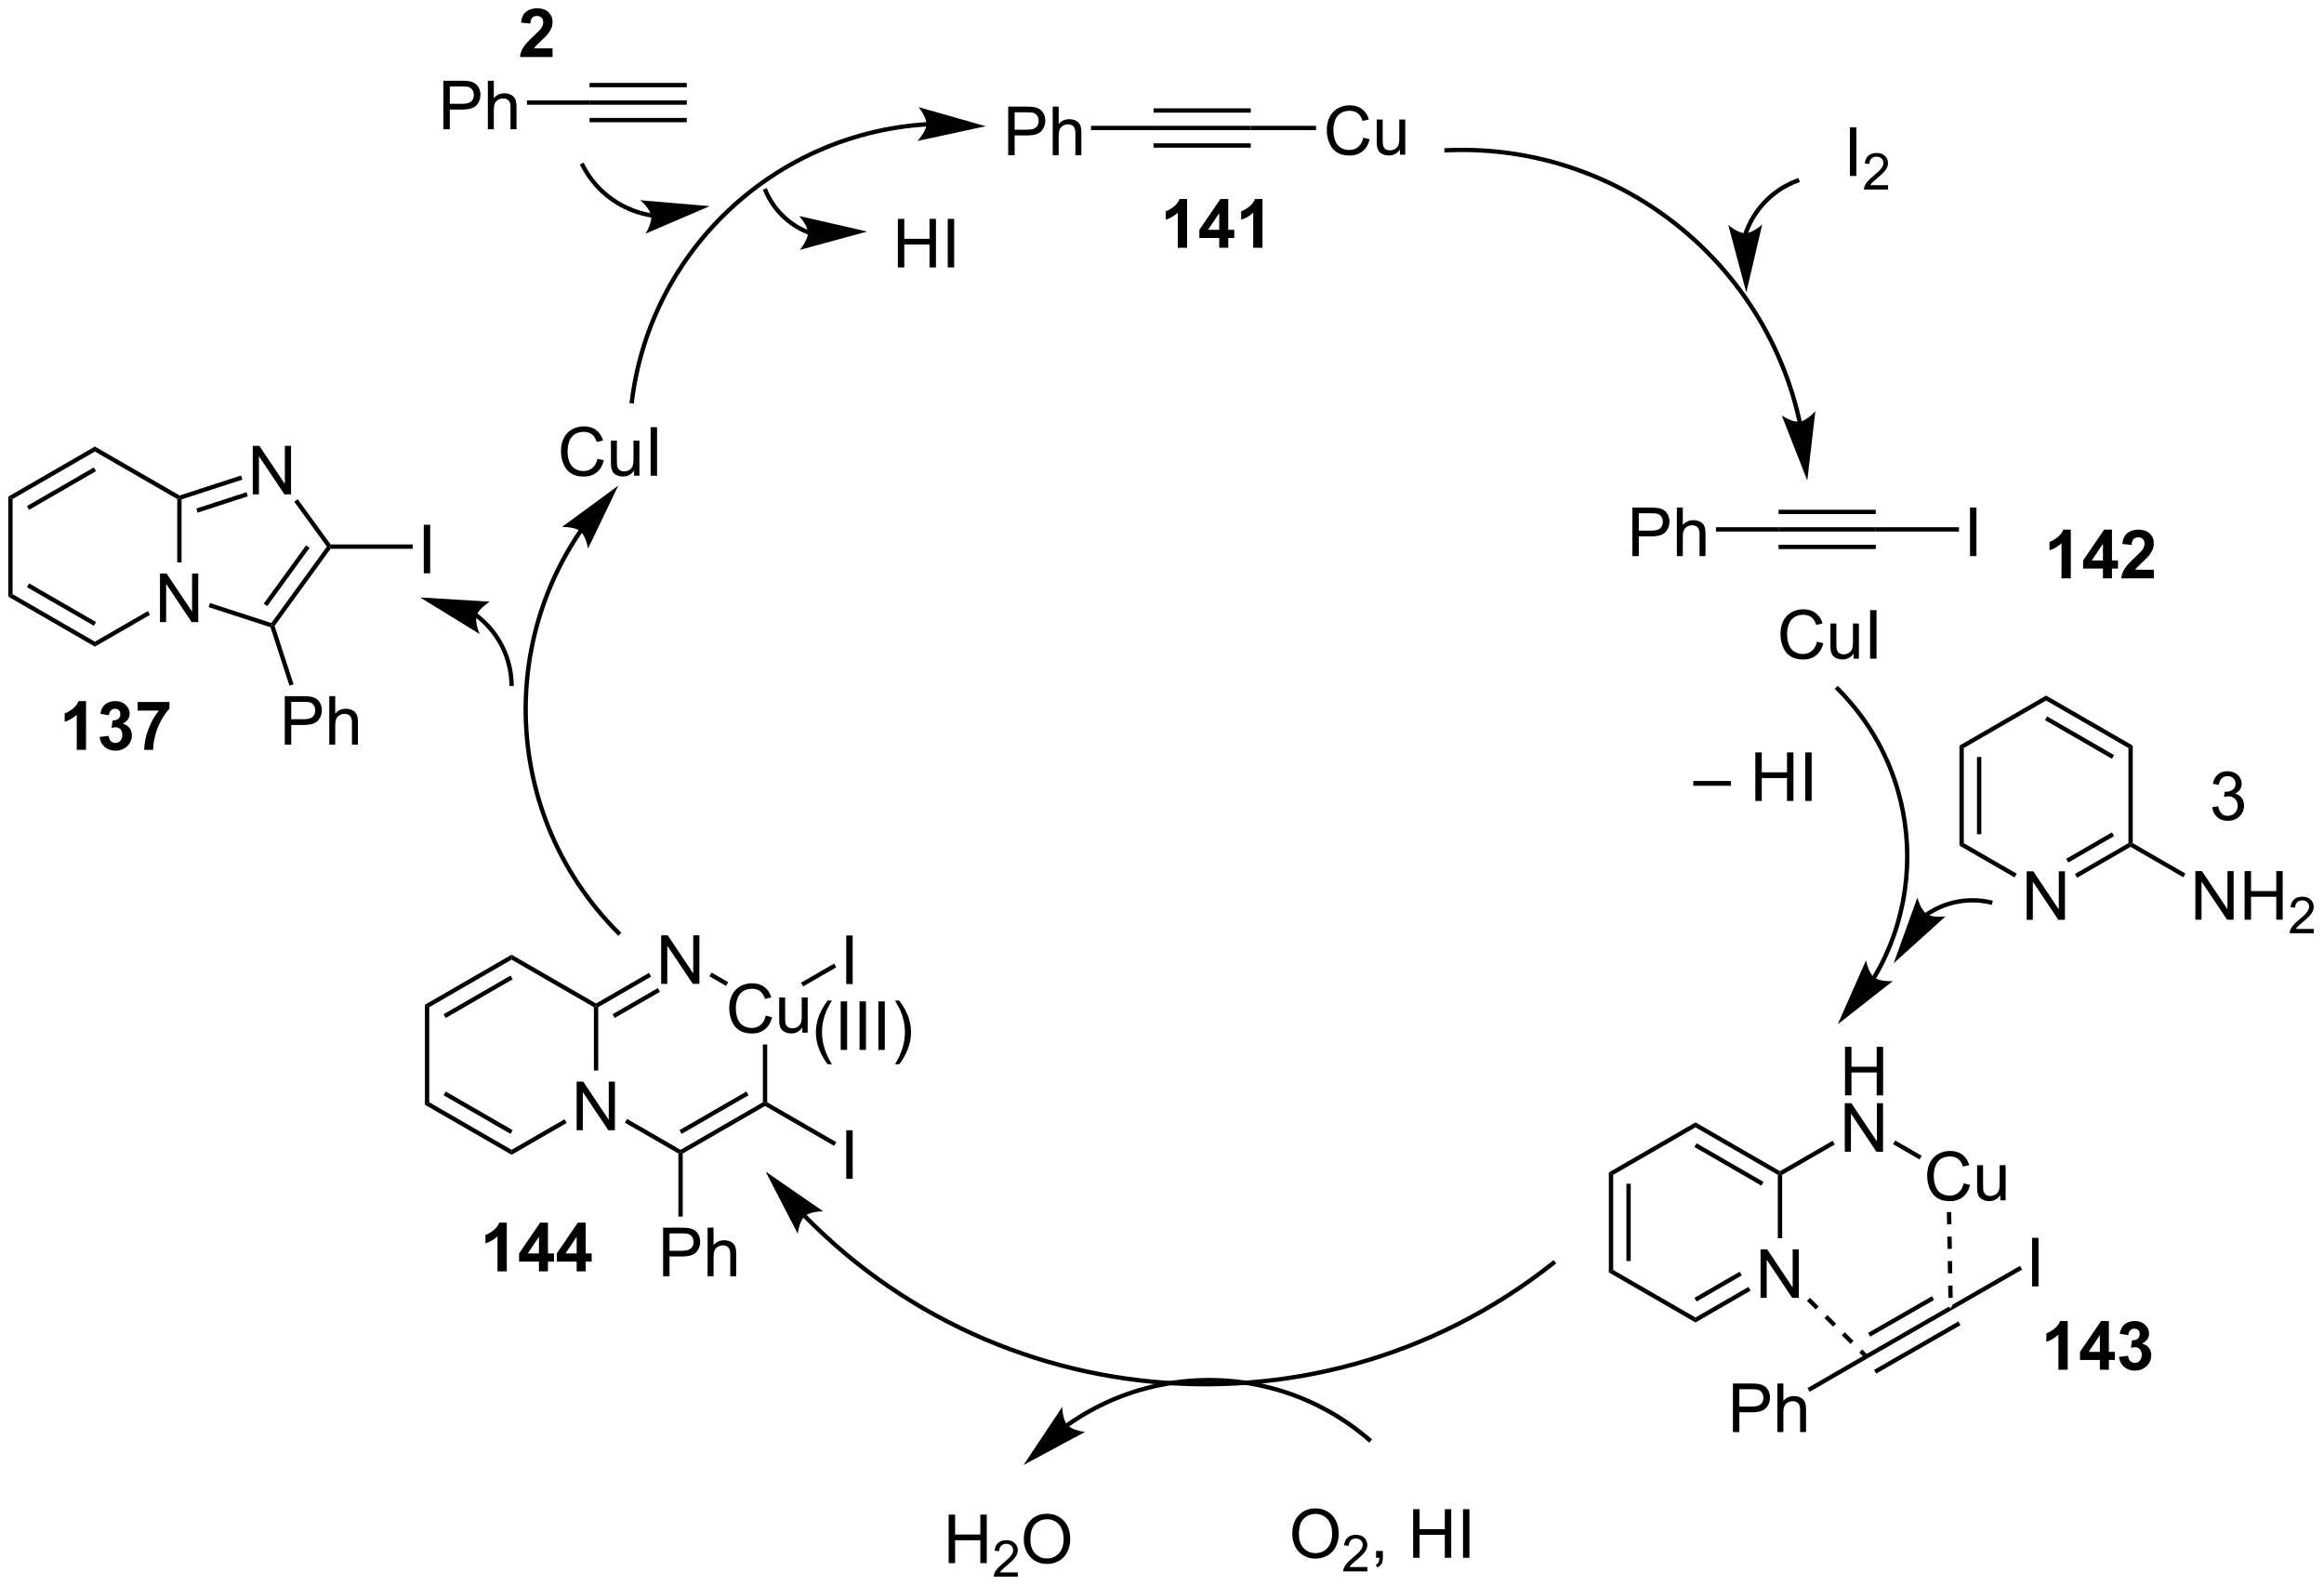 <?xml version="1.0" encoding="UTF-8"?>
<!DOCTYPE svg PUBLIC '-//W3C//DTD SVG 1.0//EN'
          'http://www.w3.org/TR/2001/REC-SVG-20010904/DTD/svg10.dtd'>
<svg stroke-dasharray="none" shape-rendering="auto" xmlns="http://www.w3.org/2000/svg" font-family="'Dialog'" text-rendering="auto" width="752" fill-opacity="1" color-interpolation="auto" color-rendering="auto" preserveAspectRatio="xMidYMid meet" font-size="12px" viewBox="0 0 752 513" fill="black" xmlns:xlink="http://www.w3.org/1999/xlink" stroke="black" image-rendering="auto" stroke-miterlimit="10" stroke-linecap="square" stroke-linejoin="miter" font-style="normal" stroke-width="1" height="513" stroke-dashoffset="0" font-weight="normal" stroke-opacity="1"
><!--Generated by the Batik Graphics2D SVG Generator--><defs id="genericDefs"
  /><g
  ><defs id="defs1"
    ><clipPath clipPathUnits="userSpaceOnUse" id="clipPath1"
      ><path d="M0.633 2.33 L282.381 2.33 L282.381 194.64 L0.633 194.64 L0.633 2.33 Z"
      /></clipPath
      ><clipPath clipPathUnits="userSpaceOnUse" id="clipPath2"
      ><path d="M107.242 132.778 L107.242 319.74 L381.157 319.74 L381.157 132.778 Z"
      /></clipPath
    ></defs
    ><g transform="scale(2.667,2.667) translate(-0.633,-2.33) matrix(1.029,0,0,1.029,-109.677,-134.245)"
    ><path d="M226.077 151.022 L226.077 145.296 L228.238 145.296 Q228.809 145.296 229.108 145.35 Q229.53 145.421 229.814 145.619 Q230.101 145.814 230.275 146.171 Q230.45 146.525 230.45 146.952 Q230.45 147.681 229.983 148.189 Q229.52 148.694 228.304 148.694 L226.835 148.694 L226.835 151.022 L226.077 151.022 ZM226.835 148.017 L228.317 148.017 Q229.051 148.017 229.358 147.744 Q229.668 147.47 229.668 146.975 Q229.668 146.616 229.486 146.361 Q229.304 146.103 229.007 146.022 Q228.817 145.97 228.301 145.97 L226.835 145.97 L226.835 148.017 ZM231.325 151.022 L231.325 145.296 L232.028 145.296 L232.028 147.35 Q232.52 146.78 233.27 146.78 Q233.731 146.78 234.069 146.962 Q234.41 147.142 234.556 147.462 Q234.702 147.782 234.702 148.392 L234.702 151.022 L233.999 151.022 L233.999 148.392 Q233.999 147.866 233.77 147.626 Q233.543 147.384 233.124 147.384 Q232.811 147.384 232.535 147.548 Q232.262 147.71 232.145 147.988 Q232.028 148.264 232.028 148.751 L232.028 151.022 L231.325 151.022 Z" stroke="none" clip-path="url(#clipPath2)"
    /></g
    ><g transform="matrix(2.743,0,0,2.743,-294.158,-364.201)"
    ><path d="M235.939 148.127 L235.939 147.617 L243.321 147.617 L243.321 148.127 Z" stroke="none" clip-path="url(#clipPath2)"
    /></g
    ><g transform="matrix(2.743,0,0,2.743,-294.158,-364.201)"
    ><path d="M243.321 148.127 L243.321 147.617 L254.79 147.617 L254.79 148.127 ZM243.321 146.063 L254.79 146.063 L254.79 145.553 L243.321 145.553 ZM243.321 150.192 L254.79 150.192 L254.79 149.681 L243.321 149.681 Z" stroke="none" clip-path="url(#clipPath2)"
    /></g
    ><g transform="matrix(2.743,0,0,2.743,-294.158,-364.201)"
    ><path d="M268.061 149.014 L268.819 149.204 Q268.582 150.139 267.962 150.631 Q267.343 151.121 266.449 151.121 Q265.522 151.121 264.942 150.744 Q264.363 150.366 264.059 149.652 Q263.757 148.936 263.757 148.116 Q263.757 147.22 264.098 146.556 Q264.442 145.889 265.072 145.543 Q265.702 145.197 266.46 145.197 Q267.319 145.197 267.905 145.634 Q268.491 146.072 268.723 146.866 L267.975 147.04 Q267.777 146.415 267.397 146.131 Q267.02 145.845 266.444 145.845 Q265.785 145.845 265.34 146.163 Q264.897 146.478 264.718 147.012 Q264.538 147.546 264.538 148.111 Q264.538 148.842 264.751 149.387 Q264.965 149.931 265.413 150.202 Q265.863 150.47 266.387 150.47 Q267.022 150.47 267.462 150.103 Q267.905 149.736 268.061 149.014 ZM272.383 151.022 L272.383 150.413 Q271.899 151.116 271.065 151.116 Q270.698 151.116 270.38 150.975 Q270.063 150.835 269.906 150.621 Q269.753 150.407 269.69 150.1 Q269.649 149.892 269.649 149.444 L269.649 146.874 L270.352 146.874 L270.352 149.173 Q270.352 149.725 270.393 149.915 Q270.461 150.194 270.675 150.353 Q270.891 150.509 271.206 150.509 Q271.524 150.509 271.8 150.348 Q272.078 150.186 272.193 149.907 Q272.307 149.626 272.307 149.095 L272.307 146.874 L273.01 146.874 L273.01 151.022 L272.383 151.022 Z" stroke="none" clip-path="url(#clipPath2)"
    /></g
    ><g transform="matrix(2.743,0,0,2.743,-294.158,-364.201)"
    ><path d="M254.79 148.127 L254.79 147.617 L262.489 147.617 L262.489 148.127 Z" stroke="none" clip-path="url(#clipPath2)"
    /></g
    ><g transform="matrix(2.743,0,0,2.743,-294.158,-364.201)"
    ><path d="M319.789 182.479 L319.789 182.478 L319.787 182.469 C319.769 182.385 319.75 182.302 319.731 182.218 C319.656 181.884 319.577 181.552 319.494 181.221 C318.83 178.575 317.911 176.035 316.765 173.627 C314.473 168.812 311.275 164.526 307.4 160.978 C299.648 153.882 289.191 149.745 277.868 150.245 L277.613 150.256 L277.636 150.766 L277.891 150.754 C289.079 150.261 299.404 154.35 307.055 161.355 C310.882 164.857 314.04 169.091 316.304 173.846 C317.435 176.224 318.343 178.732 318.999 181.345 C319.081 181.672 319.159 182 319.233 182.33 C319.252 182.412 319.27 182.495 319.288 182.578 L319.289 182.58 L319.287 182.573 L319.334 182.824 L319.836 182.73 L319.789 182.479 ZM320.437 189.461 L321.392 181.27 C321.392 181.27 320.405 182.407 319.537 182.519 C318.669 182.632 317.425 181.785 317.425 181.785 Z" stroke="none" clip-path="url(#clipPath2)"
    /></g
    ><g transform="matrix(2.743,0,0,2.743,-294.158,-364.201)"
    ><path d="M313.378 160.473 L313.379 160.471 C313.381 160.463 313.385 160.454 313.388 160.444 C313.492 160.142 313.61 159.845 313.743 159.554 C314.799 157.229 316.743 155.304 319.328 154.335 L319.567 154.245 L319.388 153.768 L319.149 153.857 C316.437 154.874 314.391 156.894 313.278 159.343 C313.139 159.648 313.015 159.961 312.905 160.278 C312.902 160.288 312.899 160.298 312.895 160.308 L312.894 160.311 L312.813 160.553 L313.297 160.715 L313.378 160.473 ZM313.244 167.283 L315.118 159.252 C315.118 159.252 314.009 160.27 313.134 160.284 C312.26 160.298 311.119 159.315 311.119 159.315 Z" stroke="none" clip-path="url(#clipPath2)"
    /></g
    ><g transform="matrix(2.743,0,0,2.743,-294.158,-364.201)"
    ><path d="M325.467 153.53 L325.467 147.803 L326.225 147.803 L326.225 153.53 L325.467 153.53 Z" stroke="none" clip-path="url(#clipPath2)"
    /></g
    ><g transform="matrix(2.743,0,0,2.743,-294.158,-364.201)"
    ><path d="M329.964 154.622 L329.964 155.13 L327.124 155.13 Q327.118 154.938 327.186 154.762 Q327.294 154.473 327.532 154.192 Q327.772 153.911 328.223 153.542 Q328.923 152.968 329.169 152.631 Q329.415 152.296 329.415 151.997 Q329.415 151.684 329.19 151.469 Q328.967 151.253 328.606 151.253 Q328.225 151.253 327.997 151.481 Q327.768 151.71 327.766 152.114 L327.223 152.059 Q327.28 151.452 327.643 151.136 Q328.007 150.817 328.618 150.817 Q329.237 150.817 329.596 151.161 Q329.958 151.503 329.958 152.008 Q329.958 152.266 329.852 152.516 Q329.747 152.764 329.501 153.04 Q329.257 153.315 328.688 153.796 Q328.214 154.194 328.079 154.337 Q327.944 154.479 327.856 154.622 L329.964 154.622 Z" stroke="none" clip-path="url(#clipPath2)"
    /></g
    ><g transform="matrix(2.743,0,0,2.743,-294.158,-364.201)"
    ><path d="M299.805 198.375 L299.805 192.649 L301.966 192.649 Q302.536 192.649 302.836 192.703 Q303.258 192.774 303.541 192.972 Q303.828 193.167 304.002 193.524 Q304.177 193.878 304.177 194.305 Q304.177 195.034 303.711 195.542 Q303.247 196.047 302.031 196.047 L300.562 196.047 L300.562 198.375 L299.805 198.375 ZM300.562 195.37 L302.044 195.37 Q302.778 195.37 303.086 195.097 Q303.396 194.823 303.396 194.328 Q303.396 193.969 303.213 193.714 Q303.031 193.456 302.734 193.375 Q302.544 193.323 302.028 193.323 L300.562 193.323 L300.562 195.37 ZM305.052 198.375 L305.052 192.649 L305.755 192.649 L305.755 194.703 Q306.247 194.133 306.997 194.133 Q307.458 194.133 307.797 194.315 Q308.138 194.495 308.284 194.815 Q308.43 195.136 308.43 195.745 L308.43 198.375 L307.726 198.375 L307.726 195.745 Q307.726 195.219 307.497 194.98 Q307.271 194.737 306.851 194.737 Q306.539 194.737 306.263 194.901 Q305.989 195.063 305.872 195.341 Q305.755 195.618 305.755 196.105 L305.755 198.375 L305.052 198.375 Z" stroke="none" clip-path="url(#clipPath2)"
    /></g
    ><g transform="matrix(2.743,0,0,2.743,-294.158,-364.201)"
    ><path d="M309.666 195.481 L309.666 194.97 L317.048 194.97 L317.048 195.481 Z" stroke="none" clip-path="url(#clipPath2)"
    /></g
    ><g transform="matrix(2.743,0,0,2.743,-294.158,-364.201)"
    ><path d="M317.048 195.481 L317.048 194.97 L328.517 194.97 L328.517 195.481 ZM317.048 193.416 L328.517 193.416 L328.517 192.906 L317.048 192.906 ZM317.048 197.545 L328.517 197.545 L328.517 197.035 L317.048 197.035 Z" stroke="none" clip-path="url(#clipPath2)"
    /></g
    ><g transform="matrix(2.743,0,0,2.743,-294.158,-364.201)"
    ><path d="M339.633 198.375 L339.633 192.649 L340.391 192.649 L340.391 198.375 L339.633 198.375 Z" stroke="none" clip-path="url(#clipPath2)"
    /></g
    ><g transform="matrix(2.743,0,0,2.743,-294.158,-364.201)"
    ><path d="M328.517 195.481 L328.517 194.97 L338.332 194.97 L338.332 195.481 Z" stroke="none" clip-path="url(#clipPath2)"
    /></g
    ><g transform="matrix(2.743,0,0,2.743,-294.158,-364.201)"
    ><path d="M321.579 208.466 L322.336 208.656 Q322.099 209.591 321.48 210.083 Q320.86 210.572 319.967 210.572 Q319.039 210.572 318.459 210.195 Q317.881 209.817 317.576 209.104 Q317.274 208.388 317.274 207.567 Q317.274 206.671 317.615 206.007 Q317.959 205.341 318.589 204.994 Q319.219 204.648 319.977 204.648 Q320.836 204.648 321.422 205.085 Q322.008 205.523 322.24 206.317 L321.493 206.492 Q321.295 205.867 320.914 205.583 Q320.537 205.296 319.961 205.296 Q319.303 205.296 318.857 205.614 Q318.414 205.929 318.235 206.463 Q318.055 206.997 318.055 207.562 Q318.055 208.294 318.269 208.838 Q318.482 209.382 318.93 209.653 Q319.381 209.921 319.904 209.921 Q320.539 209.921 320.98 209.554 Q321.422 209.187 321.579 208.466 ZM325.9 210.474 L325.9 209.864 Q325.416 210.567 324.582 210.567 Q324.215 210.567 323.897 210.427 Q323.58 210.286 323.424 210.072 Q323.27 209.859 323.207 209.552 Q323.166 209.343 323.166 208.895 L323.166 206.325 L323.869 206.325 L323.869 208.625 Q323.869 209.177 323.911 209.367 Q323.978 209.645 324.192 209.804 Q324.408 209.96 324.723 209.96 Q325.041 209.96 325.317 209.799 Q325.596 209.638 325.71 209.359 Q325.825 209.078 325.825 208.546 L325.825 206.325 L326.528 206.325 L326.528 210.474 L325.9 210.474 ZM327.849 210.474 L327.849 204.747 L328.607 204.747 L328.607 210.474 L327.849 210.474 Z" stroke="none" clip-path="url(#clipPath2)"
    /></g
    ><g transform="matrix(2.743,0,0,2.743,-294.158,-364.201)"
    ><path d="M328.547 248.207 L328.548 248.206 L328.552 248.199 C328.559 248.186 328.567 248.174 328.574 248.161 C328.811 247.761 329.037 247.355 329.252 246.945 C329.683 246.125 330.07 245.29 330.415 244.44 C331.793 241.042 332.482 237.43 332.482 233.817 C332.482 226.591 329.724 219.367 324.214 213.857 L324.034 213.676 L323.673 214.037 L323.853 214.217 C329.268 219.632 331.972 226.726 331.972 233.817 C331.972 237.364 331.296 240.911 329.942 244.248 C329.604 245.082 329.223 245.904 328.801 246.708 C328.589 247.11 328.367 247.508 328.135 247.902 C328.127 247.914 328.12 247.927 328.113 247.939 L328.108 247.948 L328.105 247.952 L327.978 248.172 L328.419 248.428 L328.547 248.207 ZM324.034 253.598 L330.524 248.511 C330.524 248.511 329.022 248.61 328.332 248.073 C327.641 247.535 327.367 246.055 327.367 246.055 Z" stroke="none" clip-path="url(#clipPath2)"
    /></g
    ><g transform="matrix(2.743,0,0,2.743,-294.158,-364.201)"
    ><path d="M314.926 285.879 L314.926 280.153 L315.705 280.153 L318.713 284.647 L318.713 280.153 L319.439 280.153 L319.439 285.879 L318.661 285.879 L315.653 281.379 L315.653 285.879 L314.926 285.879 Z" stroke="none" clip-path="url(#clipPath2)"
    /></g
    ><g transform="matrix(2.743,0,0,2.743,-294.158,-364.201)"
    ><path d="M297.028 271.073 L297.539 271.368 L297.539 282.582 L297.028 282.877 ZM299.1 272.416 L299.1 281.533 L299.61 281.533 L299.61 272.416 Z" stroke="none" clip-path="url(#clipPath2)"
    /></g
    ><g transform="matrix(2.743,0,0,2.743,-294.158,-364.201)"
    ><path d="M297.028 282.877 L297.539 282.582 L307.25 288.189 L307.25 288.778 Z" stroke="none" clip-path="url(#clipPath2)"
    /></g
    ><g transform="matrix(2.743,0,0,2.743,-294.158,-364.201)"
    ><path d="M307.25 288.778 L307.25 288.189 L313.495 284.584 L313.75 285.026 ZM307.378 286.312 L312.714 283.231 L312.459 282.789 L307.123 285.87 Z" stroke="none" clip-path="url(#clipPath2)"
    /></g
    ><g transform="matrix(2.743,0,0,2.743,-294.158,-364.201)"
    ><path d="M317.472 278.841 L316.962 278.841 L316.962 271.368 L317.217 271.221 L317.472 271.368 Z" stroke="none" clip-path="url(#clipPath2)"
    /></g
    ><g transform="matrix(2.743,0,0,2.743,-294.158,-364.201)"
    ><path d="M317.217 270.926 L317.217 271.221 L316.962 271.368 L307.25 265.761 L307.25 265.172 ZM315.273 272.196 L307.378 267.637 L307.123 268.079 L315.018 272.637 Z" stroke="none" clip-path="url(#clipPath2)"
    /></g
    ><g transform="matrix(2.743,0,0,2.743,-294.158,-364.201)"
    ><path d="M307.25 265.172 L307.25 265.761 L297.539 271.368 L297.028 271.073 Z" stroke="none" clip-path="url(#clipPath2)"
    /></g
    ><g transform="matrix(2.743,0,0,2.743,-294.158,-364.201)"
    ><path d="M324.89 261.986 L324.89 256.26 L325.648 256.26 L325.648 258.611 L328.624 258.611 L328.624 256.26 L329.382 256.26 L329.382 261.986 L328.624 261.986 L328.624 259.286 L325.648 259.286 L325.648 261.986 L324.89 261.986 Z" stroke="none" clip-path="url(#clipPath2)"
    /></g
    ><g transform="matrix(2.743,0,0,2.743,-294.158,-364.201)"
    ><path d="M324.859 268.636 L324.859 262.91 L325.637 262.91 L328.645 267.404 L328.645 262.91 L329.372 262.91 L329.372 268.636 L328.593 268.636 L325.585 264.136 L325.585 268.636 L324.859 268.636 Z" stroke="none" clip-path="url(#clipPath2)"
    /></g
    ><g transform="matrix(2.743,0,0,2.743,-294.158,-364.201)"
    ><path d="M317.472 271.368 L317.217 271.221 L317.217 270.926 L323.427 267.341 L323.682 267.782 Z" stroke="none" clip-path="url(#clipPath2)"
    /></g
    ><g transform="matrix(2.743,0,0,2.743,-294.158,-364.201)"
    ><path d="M338.885 272.363 L339.642 272.553 Q339.405 273.488 338.786 273.98 Q338.166 274.469 337.273 274.469 Q336.346 274.469 335.765 274.092 Q335.187 273.714 334.882 273.001 Q334.58 272.285 334.58 271.464 Q334.58 270.568 334.921 269.904 Q335.265 269.238 335.895 268.891 Q336.525 268.545 337.283 268.545 Q338.142 268.545 338.728 268.983 Q339.314 269.42 339.546 270.214 L338.799 270.389 Q338.601 269.764 338.221 269.48 Q337.843 269.193 337.267 269.193 Q336.608 269.193 336.163 269.511 Q335.721 269.826 335.541 270.36 Q335.361 270.894 335.361 271.459 Q335.361 272.191 335.575 272.735 Q335.788 273.279 336.236 273.55 Q336.687 273.818 337.21 273.818 Q337.846 273.818 338.286 273.451 Q338.728 273.084 338.885 272.363 ZM343.206 274.37 L343.206 273.761 Q342.722 274.464 341.888 274.464 Q341.521 274.464 341.204 274.324 Q340.886 274.183 340.73 273.969 Q340.576 273.756 340.513 273.449 Q340.472 273.24 340.472 272.792 L340.472 270.222 L341.175 270.222 L341.175 272.522 Q341.175 273.074 341.217 273.264 Q341.284 273.542 341.498 273.701 Q341.714 273.858 342.029 273.858 Q342.347 273.858 342.623 273.696 Q342.901 273.535 343.016 273.256 Q343.131 272.975 343.131 272.443 L343.131 270.222 L343.834 270.222 L343.834 274.37 L343.206 274.37 Z" stroke="none" clip-path="url(#clipPath2)"
    /></g
    ><g transform="matrix(2.743,0,0,2.743,-294.158,-364.201)"
    ><path d="M330.551 267.745 L330.806 267.303 L333.934 269.109 L333.679 269.551 Z" stroke="none" clip-path="url(#clipPath2)"
    /></g
    ><g transform="matrix(2.743,0,0,2.743,-294.158,-364.201)"
    ><path d="M311.665 301.704 L311.665 295.977 L313.827 295.977 Q314.397 295.977 314.696 296.032 Q315.118 296.102 315.402 296.3 Q315.689 296.495 315.863 296.852 Q316.038 297.206 316.038 297.633 Q316.038 298.363 315.571 298.87 Q315.108 299.375 313.892 299.375 L312.423 299.375 L312.423 301.704 L311.665 301.704 ZM312.423 298.698 L313.905 298.698 Q314.639 298.698 314.946 298.425 Q315.256 298.151 315.256 297.657 Q315.256 297.297 315.074 297.042 Q314.892 296.784 314.595 296.704 Q314.405 296.651 313.889 296.651 L312.423 296.651 L312.423 298.698 ZM316.913 301.704 L316.913 295.977 L317.616 295.977 L317.616 298.032 Q318.108 297.461 318.858 297.461 Q319.319 297.461 319.657 297.644 Q319.998 297.823 320.144 298.144 Q320.29 298.464 320.29 299.073 L320.29 301.704 L319.587 301.704 L319.587 299.073 Q319.587 298.547 319.358 298.308 Q319.131 298.066 318.712 298.066 Q318.4 298.066 318.123 298.23 Q317.85 298.391 317.733 298.67 Q317.616 298.946 317.616 299.433 L317.616 301.704 L316.913 301.704 Z" stroke="none" clip-path="url(#clipPath2)"
    /></g
    ><g transform="matrix(2.743,0,0,2.743,-294.158,-364.201)"
    ><path d="M320.72 296.954 L320.465 296.512 L326.99 292.746 L327.407 292.799 L327.542 293.016 Z" stroke="none" clip-path="url(#clipPath2)"
    /></g
    ><g transform="matrix(2.743,0,0,2.743,-294.158,-364.201)"
    ><path d="M327.542 293.016 L327.407 292.799 L327.448 292.481 L337.099 286.939 L337.357 287.085 L337.484 287.306 ZM327.868 290.447 L335.398 286.123 L335.144 285.68 L327.614 290.004 ZM328.565 294.81 L338.513 289.097 L338.259 288.655 L328.311 294.368 Z" stroke="none" clip-path="url(#clipPath2)"
    /></g
    ><g transform="matrix(2.743,0,0,2.743,-294.158,-364.201)"
    ><path d="M346.955 284.521 L346.955 278.794 L347.713 278.794 L347.713 284.521 L346.955 284.521 Z" stroke="none" clip-path="url(#clipPath2)"
    /></g
    ><g transform="matrix(2.743,0,0,2.743,-294.158,-364.201)"
    ><path d="M337.484 287.306 L337.357 287.085 L337.605 286.649 L345.526 282.099 L345.781 282.542 Z" stroke="none" clip-path="url(#clipPath2)"
    /></g
    ><g transform="matrix(2.743,0,0,2.743,-294.158,-364.201)"
    ><path d="M320.397 286.23 L321.425 287.247 L321.784 286.884 L320.756 285.867 ZM322.454 288.263 L323.482 289.279 L323.84 288.916 L322.812 287.9 ZM324.51 290.295 L325.538 291.311 L325.897 290.948 L324.869 289.932 ZM326.567 292.327 L327.228 292.981 L327.586 292.618 L326.925 291.964 Z" stroke="none" clip-path="url(#clipPath2)"
    /></g
    ><g transform="matrix(2.743,0,0,2.743,-294.158,-364.201)"
    ><path d="M336.905 275.759 L336.93 277.204 L337.44 277.195 L337.415 275.75 ZM336.955 278.649 L336.981 280.095 L337.491 280.086 L337.466 278.641 ZM337.006 281.54 L337.031 282.986 L337.541 282.977 L337.516 281.531 ZM337.056 284.431 L337.081 285.877 L337.591 285.868 L337.566 284.422 Z" stroke="none" clip-path="url(#clipPath2)"
    /></g
    ><g transform="matrix(2.743,0,0,2.743,-294.158,-364.201)"
    ><path d="M306.983 225.468 L306.983 224.9 L311.433 224.9 L311.433 225.468 L306.983 225.468 ZM314.311 227.257 L314.311 221.53 L315.069 221.53 L315.069 223.882 L318.045 223.882 L318.045 221.53 L318.803 221.53 L318.803 227.257 L318.045 227.257 L318.045 224.556 L315.069 224.556 L315.069 227.257 L314.311 227.257 ZM320.195 227.257 L320.195 221.53 L320.953 221.53 L320.953 227.257 L320.195 227.257 Z" stroke="none" clip-path="url(#clipPath2)"
    /></g
    ><g transform="matrix(2.743,0,0,2.743,-294.158,-364.201)"
    ><path d="M346.319 241.283 L346.319 235.556 L347.098 235.556 L350.105 240.051 L350.105 235.556 L350.832 235.556 L350.832 241.283 L350.053 241.283 L347.045 236.783 L347.045 241.283 L346.319 241.283 Z" stroke="none" clip-path="url(#clipPath2)"
    /></g
    ><g transform="matrix(2.743,0,0,2.743,-294.158,-364.201)"
    ><path d="M338.388 220.723 L338.898 221.017 L338.898 232.232 L338.388 232.526 ZM340.459 222.066 L340.459 231.183 L340.969 231.183 L340.969 222.066 Z" stroke="none" clip-path="url(#clipPath2)"
    /></g
    ><g transform="matrix(2.743,0,0,2.743,-294.158,-364.201)"
    ><path d="M338.388 232.526 L338.898 232.232 L345.142 235.837 L344.887 236.279 Z" stroke="none" clip-path="url(#clipPath2)"
    /></g
    ><g transform="matrix(2.743,0,0,2.743,-294.158,-364.201)"
    ><path d="M352.266 236.317 L352.011 235.875 L358.321 232.232 L358.576 232.379 L358.576 232.673 ZM351.23 234.523 L356.632 231.404 L356.377 230.962 L350.975 234.081 Z" stroke="none" clip-path="url(#clipPath2)"
    /></g
    ><g transform="matrix(2.743,0,0,2.743,-294.158,-364.201)"
    ><path d="M358.831 232.232 L358.576 232.379 L358.321 232.232 L358.321 221.017 L358.831 220.723 Z" stroke="none" clip-path="url(#clipPath2)"
    /></g
    ><g transform="matrix(2.743,0,0,2.743,-294.158,-364.201)"
    ><path d="M358.831 220.723 L358.321 221.017 L348.61 215.41 L348.61 214.821 ZM356.632 221.845 L348.737 217.287 L348.482 217.729 L356.377 222.287 Z" stroke="none" clip-path="url(#clipPath2)"
    /></g
    ><g transform="matrix(2.743,0,0,2.743,-294.158,-364.201)"
    ><path d="M348.61 214.821 L348.61 215.41 L338.898 221.017 L338.388 220.723 Z" stroke="none" clip-path="url(#clipPath2)"
    /></g
    ><g transform="matrix(2.743,0,0,2.743,-294.158,-364.201)"
    ><path d="M366.218 241.263 L366.218 235.536 L366.997 235.536 L370.004 240.031 L370.004 235.536 L370.731 235.536 L370.731 241.263 L369.952 241.263 L366.944 236.763 L366.944 241.263 L366.218 241.263 ZM372.026 241.263 L372.026 235.536 L372.784 235.536 L372.784 237.888 L375.761 237.888 L375.761 235.536 L376.519 235.536 L376.519 241.263 L375.761 241.263 L375.761 238.563 L372.784 238.563 L372.784 241.263 L372.026 241.263 Z" stroke="none" clip-path="url(#clipPath2)"
    /></g
    ><g transform="matrix(2.743,0,0,2.743,-294.158,-364.201)"
    ><path d="M380.185 242.355 L380.185 242.863 L377.345 242.863 Q377.339 242.672 377.407 242.496 Q377.515 242.207 377.753 241.926 Q377.993 241.644 378.444 241.275 Q379.144 240.701 379.39 240.365 Q379.636 240.029 379.636 239.73 Q379.636 239.418 379.411 239.203 Q379.188 238.986 378.827 238.986 Q378.446 238.986 378.218 239.215 Q377.989 239.443 377.987 239.847 L377.444 239.793 Q377.501 239.185 377.864 238.869 Q378.228 238.551 378.839 238.551 Q379.458 238.551 379.817 238.894 Q380.179 239.236 380.179 239.742 Q380.179 240 380.073 240.25 Q379.968 240.498 379.722 240.773 Q379.478 241.049 378.909 241.529 Q378.435 241.928 378.3 242.07 Q378.165 242.213 378.077 242.355 L380.185 242.355 Z" stroke="none" clip-path="url(#clipPath2)"
    /></g
    ><g transform="matrix(2.743,0,0,2.743,-294.158,-364.201)"
    ><path d="M358.576 232.673 L358.576 232.379 L358.831 232.232 L365.041 235.817 L364.786 236.259 Z" stroke="none" clip-path="url(#clipPath2)"
    /></g
    ><g transform="matrix(2.743,0,0,2.743,-294.158,-364.201)"
    ><path d="M334.6 240.911 L334.603 240.909 L334.609 240.904 L334.633 240.887 C334.648 240.877 334.664 240.866 334.68 240.855 C334.711 240.834 334.743 240.812 334.775 240.791 C334.839 240.748 334.903 240.707 334.968 240.666 C336.008 240.009 337.156 239.573 338.344 239.368 C339.532 239.163 340.76 239.19 341.96 239.461 L342.209 239.517 L342.321 239.02 L342.072 238.963 C340.808 238.678 339.512 238.649 338.258 238.865 C337.004 239.081 335.792 239.542 334.696 240.234 C334.627 240.277 334.559 240.321 334.492 240.366 C334.458 240.389 334.425 240.411 334.392 240.434 C334.375 240.446 334.358 240.457 334.342 240.469 L334.317 240.486 L334.311 240.49 L334.308 240.492 L334.099 240.638 L334.391 241.057 L334.6 240.911 ZM330.627 246.405 L336.745 240.876 C336.745 240.876 335.254 241.08 334.527 240.592 C333.801 240.105 333.424 238.647 333.424 238.647 Z" stroke="none" clip-path="url(#clipPath2)"
    /></g
    ><g transform="matrix(2.743,0,0,2.743,-294.158,-364.201)"
    ><path d="M202.002 276.413 L202.007 276.418 L202.025 276.436 C202.037 276.449 202.049 276.461 202.061 276.474 C202.086 276.499 202.11 276.523 202.135 276.548 C202.233 276.648 202.332 276.748 202.431 276.847 C202.628 277.045 202.826 277.242 203.026 277.437 C203.425 277.827 203.828 278.212 204.235 278.59 C205.049 279.348 205.878 280.081 206.722 280.791 C210.099 283.63 213.71 286.089 217.493 288.16 C225.057 292.301 233.309 294.891 241.749 295.871 C258.629 297.831 276.255 293.35 290.625 281.97 L290.825 281.812 L290.508 281.412 L290.308 281.57 C276.044 292.866 258.553 297.309 241.807 295.364 C233.434 294.392 225.245 291.822 217.738 287.712 C213.985 285.658 210.402 283.218 207.051 280.401 C206.213 279.696 205.39 278.969 204.583 278.217 C204.179 277.841 203.779 277.46 203.383 277.072 C203.185 276.879 202.988 276.683 202.792 276.487 C202.694 276.388 202.596 276.29 202.499 276.19 C202.475 276.166 202.45 276.141 202.426 276.116 C202.414 276.104 202.401 276.091 202.389 276.079 L202.371 276.06 L202.366 276.055 L202.187 275.873 L201.823 276.231 L202.002 276.413 ZM197.558 270.981 L201.344 278.307 C201.344 278.307 201.528 276.813 202.184 276.234 C202.841 275.656 204.346 275.663 204.346 275.663 Z" stroke="none" clip-path="url(#clipPath2)"
    /></g
    ><g transform="matrix(2.743,0,0,2.743,-294.158,-364.201)"
    ><path d="M233.3 301.093 L233.302 301.092 L233.302 301.092 L233.306 301.089 L233.316 301.082 C233.34 301.065 233.364 301.048 233.388 301.031 C233.437 300.997 233.485 300.963 233.534 300.929 C233.922 300.66 234.315 300.401 234.714 300.152 C235.511 299.656 236.329 299.201 237.162 298.789 C240.499 297.142 244.103 296.176 247.759 295.907 C255.067 295.37 262.584 297.619 268.574 302.789 L268.767 302.956 L269.1 302.569 L268.907 302.403 C262.814 297.145 255.165 294.851 247.721 295.398 C244 295.672 240.332 296.655 236.936 298.332 C236.087 298.751 235.256 299.214 234.444 299.719 C234.038 299.972 233.638 300.236 233.243 300.51 C233.193 300.544 233.144 300.579 233.095 300.614 C233.07 300.631 233.046 300.648 233.021 300.666 L233.012 300.672 L233.007 300.675 L233.005 300.677 L233.002 300.679 L232.795 300.828 L233.094 301.242 L233.3 301.093 ZM227.981 305.593 L235.243 301.687 C235.243 301.687 233.746 301.528 233.157 300.881 C232.568 300.234 232.55 298.729 232.55 298.729 Z" stroke="none" clip-path="url(#clipPath2)"
    /></g
    ><g transform="matrix(2.743,0,0,2.743,-294.158,-364.201)"
    ><path d="M259.685 313.747 Q259.685 312.32 260.451 311.515 Q261.217 310.708 262.428 310.708 Q263.219 310.708 263.855 311.088 Q264.493 311.466 264.826 312.143 Q265.162 312.82 265.162 313.679 Q265.162 314.551 264.81 315.239 Q264.459 315.926 263.813 316.281 Q263.17 316.635 262.423 316.635 Q261.615 316.635 260.977 316.244 Q260.342 315.851 260.014 315.176 Q259.685 314.499 259.685 313.747 ZM260.467 313.757 Q260.467 314.794 261.022 315.39 Q261.579 315.984 262.42 315.984 Q263.274 315.984 263.826 315.382 Q264.381 314.781 264.381 313.676 Q264.381 312.976 264.144 312.455 Q263.907 311.934 263.451 311.648 Q262.998 311.359 262.43 311.359 Q261.626 311.359 261.045 311.913 Q260.467 312.466 260.467 313.757 Z" stroke="none" clip-path="url(#clipPath2)"
    /></g
    ><g transform="matrix(2.743,0,0,2.743,-294.158,-364.201)"
    ><path d="M268.542 317.628 L268.542 318.136 L265.702 318.136 Q265.696 317.945 265.764 317.769 Q265.872 317.48 266.11 317.198 Q266.35 316.917 266.801 316.548 Q267.501 315.974 267.747 315.638 Q267.993 315.302 267.993 315.003 Q267.993 314.691 267.768 314.476 Q267.546 314.259 267.184 314.259 Q266.803 314.259 266.575 314.488 Q266.346 314.716 266.344 315.12 L265.801 315.066 Q265.858 314.458 266.221 314.142 Q266.585 313.823 267.196 313.823 Q267.815 313.823 268.174 314.167 Q268.536 314.509 268.536 315.015 Q268.536 315.273 268.43 315.523 Q268.325 315.771 268.079 316.046 Q267.835 316.321 267.266 316.802 Q266.792 317.2 266.657 317.343 Q266.522 317.486 266.434 317.628 L268.542 317.628 Z" stroke="none" clip-path="url(#clipPath2)"
    /></g
    ><g transform="matrix(2.743,0,0,2.743,-294.158,-364.201)"
    ><path d="M269.568 316.536 L269.568 315.734 L270.37 315.734 L270.37 316.536 Q270.37 316.979 270.214 317.249 Q270.058 317.52 269.716 317.669 L269.521 317.369 Q269.745 317.27 269.849 317.08 Q269.956 316.893 269.966 316.536 L269.568 316.536 ZM273.943 316.536 L273.943 310.809 L274.701 310.809 L274.701 313.161 L277.677 313.161 L277.677 310.809 L278.435 310.809 L278.435 316.536 L277.677 316.536 L277.677 313.835 L274.701 313.835 L274.701 316.536 L273.943 316.536 ZM279.827 316.536 L279.827 310.809 L280.585 310.809 L280.585 316.536 L279.827 316.536 Z" stroke="none" clip-path="url(#clipPath2)"
    /></g
    ><g transform="matrix(2.743,0,0,2.743,-294.158,-364.201)"
    ><path d="M219.15 317.168 L219.15 311.442 L219.908 311.442 L219.908 313.793 L222.885 313.793 L222.885 311.442 L223.643 311.442 L223.643 317.168 L222.885 317.168 L222.885 314.468 L219.908 314.468 L219.908 317.168 L219.15 317.168 Z" stroke="none" clip-path="url(#clipPath2)"
    /></g
    ><g transform="matrix(2.743,0,0,2.743,-294.158,-364.201)"
    ><path d="M227.309 318.26 L227.309 318.768 L224.469 318.768 Q224.463 318.577 224.531 318.401 Q224.639 318.112 224.877 317.831 Q225.117 317.55 225.569 317.18 Q226.268 316.606 226.514 316.27 Q226.76 315.934 226.76 315.635 Q226.76 315.323 226.535 315.108 Q226.313 314.891 225.951 314.891 Q225.57 314.891 225.342 315.12 Q225.113 315.348 225.111 315.753 L224.569 315.698 Q224.625 315.091 224.988 314.774 Q225.352 314.456 225.963 314.456 Q226.582 314.456 226.941 314.8 Q227.303 315.141 227.303 315.647 Q227.303 315.905 227.197 316.155 Q227.092 316.403 226.846 316.678 Q226.602 316.954 226.033 317.434 Q225.559 317.833 225.424 317.975 Q225.289 318.118 225.201 318.26 L227.309 318.26 Z" stroke="none" clip-path="url(#clipPath2)"
    /></g
    ><g transform="matrix(2.743,0,0,2.743,-294.158,-364.201)"
    ><path d="M228.012 314.379 Q228.012 312.952 228.778 312.147 Q229.543 311.34 230.754 311.34 Q231.546 311.34 232.181 311.72 Q232.819 312.098 233.153 312.775 Q233.489 313.452 233.489 314.312 Q233.489 315.184 233.137 315.871 Q232.786 316.559 232.14 316.913 Q231.496 317.267 230.749 317.267 Q229.942 317.267 229.304 316.877 Q228.668 316.483 228.34 315.809 Q228.012 315.132 228.012 314.379 ZM228.793 314.39 Q228.793 315.426 229.348 316.022 Q229.905 316.616 230.746 316.616 Q231.601 316.616 232.153 316.015 Q232.707 315.413 232.707 314.309 Q232.707 313.608 232.47 313.088 Q232.233 312.567 231.778 312.28 Q231.325 311.991 230.757 311.991 Q229.952 311.991 229.371 312.546 Q228.793 313.098 228.793 314.39 Z" stroke="none" clip-path="url(#clipPath2)"
    /></g
    ><g transform="matrix(2.743,0,0,2.743,-294.158,-364.201)"
    ><path d="M175.264 266.099 L175.264 260.372 L176.043 260.372 L179.05 264.867 L179.05 260.372 L179.777 260.372 L179.777 266.099 L178.998 266.099 L175.991 261.599 L175.991 266.099 L175.264 266.099 Z" stroke="none" clip-path="url(#clipPath2)"
    /></g
    ><g transform="matrix(2.743,0,0,2.743,-294.158,-364.201)"
    ><path d="M157.366 251.293 L157.876 251.587 L157.876 262.801 L157.366 263.096 Z" stroke="none" clip-path="url(#clipPath2)"
    /></g
    ><g transform="matrix(2.743,0,0,2.743,-294.158,-364.201)"
    ><path d="M157.366 263.096 L157.876 262.801 L167.588 268.408 L167.588 268.998 ZM159.565 261.974 L167.46 266.532 L167.715 266.09 L159.82 261.532 Z" stroke="none" clip-path="url(#clipPath2)"
    /></g
    ><g transform="matrix(2.743,0,0,2.743,-294.158,-364.201)"
    ><path d="M167.588 268.998 L167.588 268.408 L173.833 264.803 L174.088 265.245 Z" stroke="none" clip-path="url(#clipPath2)"
    /></g
    ><g transform="matrix(2.743,0,0,2.743,-294.158,-364.201)"
    ><path d="M177.81 259.06 L177.3 259.06 L177.3 251.587 L177.555 251.44 L177.81 251.587 Z" stroke="none" clip-path="url(#clipPath2)"
    /></g
    ><g transform="matrix(2.743,0,0,2.743,-294.158,-364.201)"
    ><path d="M177.555 251.145 L177.555 251.44 L177.3 251.587 L167.588 245.98 L167.588 245.391 Z" stroke="none" clip-path="url(#clipPath2)"
    /></g
    ><g transform="matrix(2.743,0,0,2.743,-294.158,-364.201)"
    ><path d="M167.588 245.391 L167.588 245.98 L157.876 251.587 L157.366 251.293 ZM167.46 247.857 L159.565 252.415 L159.82 252.857 L167.715 248.299 Z" stroke="none" clip-path="url(#clipPath2)"
    /></g
    ><g transform="matrix(2.743,0,0,2.743,-294.158,-364.201)"
    ><path d="M197.568 252.582 L198.326 252.772 Q198.089 253.707 197.469 254.199 Q196.85 254.689 195.956 254.689 Q195.029 254.689 194.448 254.311 Q193.87 253.934 193.566 253.22 Q193.264 252.504 193.264 251.684 Q193.264 250.788 193.605 250.124 Q193.948 249.457 194.579 249.111 Q195.209 248.764 195.967 248.764 Q196.826 248.764 197.412 249.202 Q197.998 249.639 198.23 250.434 L197.482 250.608 Q197.285 249.983 196.904 249.699 Q196.527 249.413 195.951 249.413 Q195.292 249.413 194.847 249.731 Q194.404 250.046 194.225 250.58 Q194.045 251.113 194.045 251.679 Q194.045 252.41 194.258 252.955 Q194.472 253.499 194.92 253.77 Q195.37 254.038 195.894 254.038 Q196.529 254.038 196.969 253.671 Q197.412 253.304 197.568 252.582 ZM201.89 254.59 L201.89 253.981 Q201.406 254.684 200.572 254.684 Q200.205 254.684 199.887 254.543 Q199.57 254.403 199.413 254.189 Q199.26 253.975 199.197 253.668 Q199.156 253.46 199.156 253.012 L199.156 250.442 L199.859 250.442 L199.859 252.741 Q199.859 253.293 199.9 253.483 Q199.968 253.762 200.182 253.921 Q200.398 254.077 200.713 254.077 Q201.031 254.077 201.307 253.916 Q201.585 253.754 201.7 253.475 Q201.814 253.194 201.814 252.663 L201.814 250.442 L202.518 250.442 L202.518 254.59 L201.89 254.59 Z" stroke="none" clip-path="url(#clipPath2)"
    /></g
    ><g transform="matrix(2.743,0,0,2.743,-294.158,-364.201)"
    ><path d="M185.231 248.836 L185.231 243.109 L186.01 243.109 L189.017 247.604 L189.017 243.109 L189.744 243.109 L189.744 248.836 L188.965 248.836 L185.957 244.336 L185.957 248.836 L185.231 248.836 Z" stroke="none" clip-path="url(#clipPath2)"
    /></g
    ><g transform="matrix(2.743,0,0,2.743,-294.158,-364.201)"
    ><path d="M180.956 265.207 L181.211 264.765 L187.522 268.408 L187.522 268.703 L187.266 268.85 Z" stroke="none" clip-path="url(#clipPath2)"
    /></g
    ><g transform="matrix(2.743,0,0,2.743,-294.158,-364.201)"
    ><path d="M187.777 268.85 L187.522 268.703 L187.522 268.408 L197.233 262.801 L197.488 262.949 L197.488 263.243 ZM187.649 266.532 L195.544 261.974 L195.289 261.532 L187.394 266.09 Z" stroke="none" clip-path="url(#clipPath2)"
    /></g
    ><g transform="matrix(2.743,0,0,2.743,-294.158,-364.201)"
    ><path d="M197.743 262.801 L197.488 262.949 L197.233 262.801 L197.233 255.988 L197.743 255.988 Z" stroke="none" clip-path="url(#clipPath2)"
    /></g
    ><g transform="matrix(2.743,0,0,2.743,-294.158,-364.201)"
    ><path d="M193.14 248.635 L192.885 249.077 L190.923 247.944 L191.178 247.502 Z" stroke="none" clip-path="url(#clipPath2)"
    /></g
    ><g transform="matrix(2.743,0,0,2.743,-294.158,-364.201)"
    ><path d="M183.799 247.54 L184.054 247.982 L177.81 251.587 L177.555 251.44 L177.555 251.145 ZM184.835 249.334 L179.499 252.415 L179.754 252.857 L185.09 249.776 Z" stroke="none" clip-path="url(#clipPath2)"
    /></g
    ><g transform="matrix(2.743,0,0,2.743,-294.158,-364.201)"
    ><path d="M185.464 283.322 L185.464 277.595 L187.625 277.595 Q188.195 277.595 188.495 277.65 Q188.917 277.72 189.201 277.918 Q189.487 278.113 189.662 278.47 Q189.836 278.824 189.836 279.251 Q189.836 279.981 189.37 280.488 Q188.906 280.994 187.69 280.994 L186.221 280.994 L186.221 283.322 L185.464 283.322 ZM186.221 280.317 L187.703 280.317 Q188.438 280.317 188.745 280.043 Q189.055 279.77 189.055 279.275 Q189.055 278.915 188.873 278.66 Q188.69 278.402 188.393 278.322 Q188.203 278.27 187.688 278.27 L186.221 278.27 L186.221 280.317 ZM190.711 283.322 L190.711 277.595 L191.414 277.595 L191.414 279.65 Q191.906 279.079 192.656 279.079 Q193.117 279.079 193.456 279.262 Q193.797 279.442 193.943 279.762 Q194.089 280.082 194.089 280.692 L194.089 283.322 L193.386 283.322 L193.386 280.692 Q193.386 280.165 193.156 279.926 Q192.93 279.684 192.511 279.684 Q192.198 279.684 191.922 279.848 Q191.649 280.009 191.531 280.288 Q191.414 280.564 191.414 281.051 L191.414 283.322 L190.711 283.322 Z" stroke="none" clip-path="url(#clipPath2)"
    /></g
    ><g transform="matrix(2.743,0,0,2.743,-294.158,-364.201)"
    ><path d="M187.266 268.85 L187.522 268.703 L187.777 268.85 L187.777 276.283 L187.266 276.283 Z" stroke="none" clip-path="url(#clipPath2)"
    /></g
    ><g transform="matrix(2.743,0,0,2.743,-294.158,-364.201)"
    ><path d="M207.068 271.833 L207.068 266.106 L207.826 266.106 L207.826 271.833 L207.068 271.833 Z" stroke="none" clip-path="url(#clipPath2)"
    /></g
    ><g transform="matrix(2.743,0,0,2.743,-294.158,-364.201)"
    ><path d="M197.488 263.243 L197.488 262.949 L197.743 262.801 L205.894 267.507 L205.639 267.949 Z" stroke="none" clip-path="url(#clipPath2)"
    /></g
    ><g transform="matrix(2.743,0,0,2.743,-294.158,-364.201)"
    ><path d="M207.068 248.856 L207.068 243.129 L207.826 243.129 L207.826 248.856 L207.068 248.856 Z" stroke="none" clip-path="url(#clipPath2)"
    /></g
    ><g transform="matrix(2.743,0,0,2.743,-294.158,-364.201)"
    ><path d="M201.983 249.14 L201.728 248.698 L205.639 246.44 L205.894 246.881 Z" stroke="none" clip-path="url(#clipPath2)"
    /></g
    ><g transform="matrix(2.743,0,0,2.743,-294.158,-364.201)"
    ><path d="M204.874 258.313 Q204.291 257.579 203.887 256.594 Q203.486 255.607 203.486 254.553 Q203.486 253.623 203.788 252.771 Q204.14 251.784 204.874 250.803 L205.377 250.803 Q204.905 251.615 204.752 251.964 Q204.515 252.503 204.377 253.089 Q204.21 253.818 204.21 254.558 Q204.21 256.435 205.377 258.313 L204.874 258.313 ZM206.413 256.628 L206.413 250.901 L207.171 250.901 L207.171 256.628 L206.413 256.628 ZM208.636 256.628 L208.636 250.901 L209.394 250.901 L209.394 256.628 L208.636 256.628 ZM210.858 256.628 L210.858 250.901 L211.616 250.901 L211.616 256.628 L210.858 256.628 ZM213.323 258.313 L212.818 258.313 Q213.987 256.435 213.987 254.558 Q213.987 253.823 213.818 253.099 Q213.685 252.513 213.448 251.974 Q213.295 251.623 212.818 250.803 L213.323 250.803 Q214.058 251.784 214.409 252.771 Q214.709 253.623 214.709 254.553 Q214.709 255.607 214.305 256.594 Q213.901 257.579 213.323 258.313 Z" stroke="none" clip-path="url(#clipPath2)"
    /></g
    ><g transform="matrix(2.743,0,0,2.743,-294.158,-364.201)"
    ><path d="M175.501 195.297 L175.493 195.309 L175.477 195.333 C175.465 195.35 175.455 195.365 175.444 195.382 C175.356 195.511 175.269 195.641 175.183 195.771 C173.808 197.853 172.662 200.043 171.746 202.303 C169.913 206.824 168.996 211.629 168.996 216.435 C168.996 226.048 172.664 235.658 179.995 242.989 L180.175 243.169 L180.536 242.809 L180.356 242.628 C173.121 235.393 169.506 225.912 169.506 216.435 C169.506 211.695 170.41 206.954 172.219 202.495 C173.123 200.266 174.253 198.106 175.609 196.052 C175.694 195.924 175.779 195.796 175.866 195.668 C175.876 195.653 175.888 195.636 175.898 195.621 L175.915 195.597 L175.923 195.585 L176.066 195.374 L175.645 195.086 L175.501 195.297 ZM180.175 190.06 L173.528 194.941 C173.528 194.941 175.033 194.889 175.706 195.448 C176.38 196.007 176.607 197.495 176.607 197.495 Z" stroke="none" clip-path="url(#clipPath2)"
    /></g
    ><g transform="matrix(2.743,0,0,2.743,-294.158,-364.201)"
    ><path d="M177.72 186.887 L178.478 187.077 Q178.241 188.012 177.621 188.504 Q177.002 188.994 176.108 188.994 Q175.181 188.994 174.601 188.616 Q174.022 188.239 173.718 187.525 Q173.416 186.809 173.416 185.989 Q173.416 185.093 173.757 184.429 Q174.101 183.762 174.731 183.416 Q175.361 183.069 176.119 183.069 Q176.978 183.069 177.564 183.507 Q178.15 183.944 178.382 184.739 L177.634 184.913 Q177.436 184.288 177.056 184.004 Q176.679 183.718 176.103 183.718 Q175.444 183.718 174.999 184.035 Q174.556 184.351 174.377 184.884 Q174.197 185.418 174.197 185.983 Q174.197 186.715 174.41 187.259 Q174.624 187.804 175.072 188.075 Q175.522 188.343 176.046 188.343 Q176.681 188.343 177.121 187.976 Q177.564 187.608 177.72 186.887 ZM182.042 188.895 L182.042 188.285 Q181.558 188.989 180.724 188.989 Q180.357 188.989 180.039 188.848 Q179.722 188.707 179.565 188.494 Q179.412 188.28 179.349 187.973 Q179.308 187.765 179.308 187.317 L179.308 184.746 L180.011 184.746 L180.011 187.046 Q180.011 187.598 180.052 187.788 Q180.12 188.067 180.334 188.226 Q180.55 188.382 180.865 188.382 Q181.183 188.382 181.459 188.22 Q181.737 188.059 181.852 187.78 Q181.966 187.499 181.966 186.968 L181.966 184.746 L182.669 184.746 L182.669 188.895 L182.042 188.895 ZM183.991 188.895 L183.991 183.168 L184.749 183.168 L184.749 188.895 L183.991 188.895 Z" stroke="none" clip-path="url(#clipPath2)"
    /></g
    ><g transform="matrix(2.743,0,0,2.743,-294.158,-364.201)"
    ><path d="M216.521 147.185 L216.52 147.185 C216.482 147.187 216.444 147.19 216.404 147.192 C216.248 147.202 216.092 147.214 215.936 147.226 C213.443 147.418 211.006 147.857 208.653 148.522 C203.948 149.851 199.581 152.08 195.777 155.036 C188.169 160.947 182.819 169.76 181.525 180.07 L181.493 180.323 L181.999 180.387 L182.031 180.134 C183.308 169.958 188.589 161.267 196.09 155.438 C199.842 152.524 204.15 150.324 208.791 149.013 C211.112 148.357 213.516 147.924 215.975 147.734 C216.129 147.722 216.283 147.711 216.437 147.702 C216.476 147.699 216.514 147.697 216.553 147.694 L216.555 147.694 L216.81 147.677 L216.776 147.168 L216.521 147.185 ZM223.526 147.665 L215.594 145.408 C215.594 145.408 216.558 146.565 216.53 147.439 C216.501 148.314 215.466 149.406 215.466 149.406 Z" stroke="none" clip-path="url(#clipPath2)"
    /></g
    ><g transform="matrix(2.743,0,0,2.743,-294.158,-364.201)"
    ><path d="M163.224 205.532 L163.236 205.542 C163.252 205.554 163.269 205.566 163.285 205.578 C163.318 205.603 163.351 205.629 163.383 205.654 C163.642 205.855 163.89 206.068 164.129 206.293 C166.031 208.091 167.252 210.616 167.333 213.445 L167.34 213.7 L167.85 213.685 L167.843 213.43 C167.758 210.466 166.481 207.813 164.479 205.922 C164.229 205.686 163.967 205.462 163.696 205.251 C163.662 205.224 163.628 205.198 163.594 205.172 C163.577 205.159 163.56 205.146 163.542 205.133 L163.53 205.124 L163.325 204.971 L163.019 205.379 L163.224 205.532 ZM156.798 203.248 L163.823 207.567 C163.823 207.567 163.209 206.193 163.473 205.358 C163.737 204.524 165.029 203.753 165.029 203.753 Z" stroke="none" clip-path="url(#clipPath2)"
    /></g
    ><g transform="matrix(2.743,0,0,2.743,-294.158,-364.201)"
    ><path d="M126.112 206.158 L126.112 200.431 L126.891 200.431 L129.899 204.926 L129.899 200.431 L130.625 200.431 L130.625 206.158 L129.847 206.158 L126.839 201.658 L126.839 206.158 L126.112 206.158 Z" stroke="none" clip-path="url(#clipPath2)"
    /></g
    ><g transform="matrix(2.743,0,0,2.743,-294.158,-364.201)"
    ><path d="M108.214 191.352 L108.725 191.646 L108.725 202.861 L108.214 203.155 Z" stroke="none" clip-path="url(#clipPath2)"
    /></g
    ><g transform="matrix(2.743,0,0,2.743,-294.158,-364.201)"
    ><path d="M108.214 203.155 L108.725 202.861 L118.436 208.468 L118.436 209.057 ZM110.413 202.033 L118.309 206.591 L118.564 206.149 L110.669 201.591 Z" stroke="none" clip-path="url(#clipPath2)"
    /></g
    ><g transform="matrix(2.743,0,0,2.743,-294.158,-364.201)"
    ><path d="M118.436 209.057 L118.436 208.468 L124.681 204.862 L124.936 205.304 Z" stroke="none" clip-path="url(#clipPath2)"
    /></g
    ><g transform="matrix(2.743,0,0,2.743,-294.158,-364.201)"
    ><path d="M128.658 199.119 L128.148 199.119 L128.148 191.646 L128.403 191.499 L128.658 191.684 Z" stroke="none" clip-path="url(#clipPath2)"
    /></g
    ><g transform="matrix(2.743,0,0,2.743,-294.158,-364.201)"
    ><path d="M128.432 191.221 L128.403 191.499 L128.148 191.646 L118.436 186.039 L118.436 185.45 Z" stroke="none" clip-path="url(#clipPath2)"
    /></g
    ><g transform="matrix(2.743,0,0,2.743,-294.158,-364.201)"
    ><path d="M118.436 185.45 L118.436 186.039 L108.725 191.646 L108.214 191.352 ZM118.309 187.916 L110.413 192.474 L110.669 192.916 L118.564 188.358 Z" stroke="none" clip-path="url(#clipPath2)"
    /></g
    ><g transform="matrix(2.743,0,0,2.743,-294.158,-364.201)"
    ><path d="M137.058 191.093 L137.058 185.366 L137.837 185.366 L140.844 189.861 L140.844 185.366 L141.571 185.366 L141.571 191.093 L140.792 191.093 L137.784 186.593 L137.784 191.093 L137.058 191.093 Z" stroke="none" clip-path="url(#clipPath2)"
    /></g
    ><g transform="matrix(2.743,0,0,2.743,-294.158,-364.201)"
    ><path d="M131.853 204.397 L132.011 203.912 L139.251 206.264 L139.349 206.564 L139.146 206.767 Z" stroke="none" clip-path="url(#clipPath2)"
    /></g
    ><g transform="matrix(2.743,0,0,2.743,-294.158,-364.201)"
    ><path d="M139.631 206.609 L139.349 206.564 L139.251 206.264 L145.798 197.253 L146.113 197.253 L146.243 197.508 ZM138.764 204.279 L143.759 197.403 L143.346 197.103 L138.351 203.979 Z" stroke="none" clip-path="url(#clipPath2)"
    /></g
    ><g transform="matrix(2.743,0,0,2.743,-294.158,-364.201)"
    ><path d="M146.243 196.998 L146.113 197.253 L145.798 197.253 L141.953 191.961 L142.365 191.661 Z" stroke="none" clip-path="url(#clipPath2)"
    /></g
    ><g transform="matrix(2.743,0,0,2.743,-294.158,-364.201)"
    ><path d="M135.675 188.868 L135.833 189.353 L128.658 191.684 L128.403 191.499 L128.432 191.221 ZM136.315 190.838 L130.396 192.762 L130.554 193.247 L136.473 191.323 Z" stroke="none" clip-path="url(#clipPath2)"
    /></g
    ><g transform="matrix(2.743,0,0,2.743,-294.158,-364.201)"
    ><path d="M140.835 220.621 L140.835 214.895 L142.996 214.895 Q143.566 214.895 143.866 214.95 Q144.288 215.02 144.572 215.218 Q144.858 215.413 145.033 215.77 Q145.207 216.124 145.207 216.551 Q145.207 217.28 144.741 217.788 Q144.277 218.293 143.061 218.293 L141.593 218.293 L141.593 220.621 L140.835 220.621 ZM141.593 217.616 L143.074 217.616 Q143.809 217.616 144.116 217.343 Q144.426 217.069 144.426 216.575 Q144.426 216.215 144.244 215.96 Q144.061 215.702 143.764 215.621 Q143.574 215.569 143.059 215.569 L141.593 215.569 L141.593 217.616 ZM146.082 220.621 L146.082 214.895 L146.785 214.895 L146.785 216.95 Q147.277 216.379 148.027 216.379 Q148.488 216.379 148.827 216.562 Q149.168 216.741 149.314 217.062 Q149.46 217.382 149.46 217.991 L149.46 220.621 L148.757 220.621 L148.757 217.991 Q148.757 217.465 148.527 217.226 Q148.301 216.983 147.882 216.983 Q147.569 216.983 147.293 217.148 Q147.02 217.309 146.902 217.588 Q146.785 217.864 146.785 218.351 L146.785 220.621 L146.082 220.621 Z" stroke="none" clip-path="url(#clipPath2)"
    /></g
    ><g transform="matrix(2.743,0,0,2.743,-294.158,-364.201)"
    ><path d="M139.146 206.767 L139.349 206.564 L139.631 206.609 L141.872 213.504 L141.387 213.662 Z" stroke="none" clip-path="url(#clipPath2)"
    /></g
    ><g transform="matrix(2.743,0,0,2.743,-294.158,-364.201)"
    ><path d="M157.229 200.403 L157.229 194.677 L157.987 194.677 L157.987 200.403 L157.229 200.403 Z" stroke="none" clip-path="url(#clipPath2)"
    /></g
    ><g transform="matrix(2.743,0,0,2.743,-294.158,-364.201)"
    ><path d="M146.243 197.508 L146.113 197.253 L146.243 196.998 L155.928 196.998 L155.928 197.508 Z" stroke="none" clip-path="url(#clipPath2)"
    /></g
    ><g transform="matrix(2.743,0,0,2.743,-294.158,-364.201)"
    ><path d="M159.543 148.025 L159.543 142.298 L161.704 142.298 Q162.274 142.298 162.574 142.353 Q162.996 142.423 163.28 142.621 Q163.566 142.817 163.741 143.173 Q163.915 143.528 163.915 143.955 Q163.915 144.684 163.449 145.192 Q162.985 145.697 161.769 145.697 L160.3 145.697 L160.3 148.025 L159.543 148.025 ZM160.3 145.02 L161.782 145.02 Q162.517 145.02 162.824 144.746 Q163.134 144.473 163.134 143.978 Q163.134 143.619 162.952 143.363 Q162.769 143.106 162.472 143.025 Q162.282 142.973 161.767 142.973 L160.3 142.973 L160.3 145.02 ZM164.79 148.025 L164.79 142.298 L165.493 142.298 L165.493 144.353 Q165.985 143.783 166.735 143.783 Q167.196 143.783 167.535 143.965 Q167.876 144.145 168.022 144.465 Q168.168 144.785 168.168 145.395 L168.168 148.025 L167.465 148.025 L167.465 145.395 Q167.465 144.869 167.235 144.629 Q167.009 144.387 166.59 144.387 Q166.277 144.387 166.001 144.551 Q165.728 144.713 165.61 144.991 Q165.493 145.267 165.493 145.754 L165.493 148.025 L164.79 148.025 Z" stroke="none" clip-path="url(#clipPath2)"
    /></g
    ><g transform="matrix(2.743,0,0,2.743,-294.158,-364.201)"
    ><path d="M169.404 145.13 L169.404 144.62 L176.786 144.62 L176.786 145.13 Z" stroke="none" clip-path="url(#clipPath2)"
    /></g
    ><g transform="matrix(2.743,0,0,2.743,-294.158,-364.201)"
    ><path d="M176.786 145.13 L176.786 144.62 L188.255 144.62 L188.255 145.13 ZM176.786 143.066 L188.255 143.066 L188.255 142.556 L176.786 142.556 ZM176.786 147.195 L188.255 147.195 L188.255 146.684 L176.786 146.684 Z" stroke="none" clip-path="url(#clipPath2)"
    /></g
    ><g transform="matrix(2.743,0,0,2.743,-294.158,-364.201)"
    ><path d="M184.182 157.942 L184.182 157.942 L184.174 157.941 L184.175 157.941 C184.163 157.939 184.152 157.937 184.142 157.936 C184.12 157.932 184.099 157.929 184.077 157.925 C183.906 157.896 183.734 157.863 183.565 157.826 C183.224 157.752 182.888 157.662 182.557 157.556 C179.91 156.709 177.582 154.852 176.206 152.181 L176.09 151.954 L175.636 152.188 L175.753 152.415 C177.191 155.206 179.625 157.154 182.401 158.042 C182.748 158.153 183.1 158.247 183.456 158.325 C183.634 158.363 183.813 158.398 183.993 158.428 C184.015 158.432 184.038 158.436 184.06 158.439 C184.072 158.441 184.083 158.443 184.094 158.445 L184.095 158.445 L184.099 158.446 L184.093 158.445 L184.345 158.489 L184.433 157.987 L184.182 157.942 ZM190.965 157.093 L182.749 156.391 C182.749 156.391 183.915 157.343 184.054 158.207 C184.193 159.071 183.385 160.34 183.385 160.34 Z" stroke="none" clip-path="url(#clipPath2)"
    /></g
    ><g transform="matrix(2.743,0,0,2.743,-294.158,-364.201)"
    ><path d="M202.785 159.99 L202.785 159.989 L202.778 159.987 L202.753 159.977 C202.72 159.965 202.687 159.952 202.654 159.938 C200.547 159.096 198.759 157.449 197.793 155.194 L197.692 154.96 L197.223 155.161 L197.324 155.395 C198.344 157.775 200.232 159.519 202.465 160.412 C202.5 160.426 202.534 160.44 202.569 160.453 L202.595 160.463 L202.602 160.466 L202.603 160.466 L202.841 160.558 L203.024 160.081 L202.785 159.99 ZM209.547 160.09 L201.508 158.251 C201.508 158.251 202.53 159.356 202.548 160.231 C202.565 161.106 201.588 162.25 201.588 162.25 Z" stroke="none" clip-path="url(#clipPath2)"
    /></g
    ><g transform="matrix(2.743,0,0,2.743,-294.158,-364.201)"
    ><path d="M213.156 164.319 L213.156 158.592 L213.914 158.592 L213.914 160.944 L216.891 160.944 L216.891 158.592 L217.649 158.592 L217.649 164.319 L216.891 164.319 L216.891 161.619 L213.914 161.619 L213.914 164.319 L213.156 164.319 ZM219.04 164.319 L219.04 158.592 L219.798 158.592 L219.798 164.319 L219.04 164.319 Z" stroke="none" clip-path="url(#clipPath2)"
    /></g
    ><g transform="matrix(2.743,0,0,2.743,-294.158,-364.201)"
    ><path d="M351.159 294.358 L350.062 294.358 L350.062 290.22 Q349.461 290.782 348.643 291.053 L348.643 290.056 Q349.073 289.915 349.575 289.524 Q350.08 289.131 350.268 288.608 L351.159 288.608 L351.159 294.358 ZM354.952 294.358 L354.952 293.204 L352.608 293.204 L352.608 292.243 L355.092 288.608 L356.014 288.608 L356.014 292.24 L356.725 292.24 L356.725 293.204 L356.014 293.204 L356.014 294.358 L354.952 294.358 ZM354.952 292.24 L354.952 290.282 L353.636 292.24 L354.952 292.24 ZM357.211 292.837 L358.273 292.709 Q358.323 293.115 358.544 293.332 Q358.768 293.545 359.086 293.545 Q359.424 293.545 359.656 293.287 Q359.89 293.03 359.89 292.592 Q359.89 292.178 359.666 291.936 Q359.445 291.694 359.125 291.694 Q358.914 291.694 358.62 291.774 L358.742 290.881 Q359.187 290.892 359.422 290.688 Q359.656 290.483 359.656 290.142 Q359.656 289.853 359.484 289.681 Q359.312 289.509 359.026 289.509 Q358.745 289.509 358.544 289.704 Q358.346 289.899 358.304 290.274 L357.291 290.103 Q357.398 289.584 357.609 289.274 Q357.823 288.962 358.203 288.785 Q358.586 288.608 359.057 288.608 Q359.867 288.608 360.354 289.123 Q360.757 289.545 360.757 290.076 Q360.757 290.829 359.932 291.28 Q360.424 291.384 360.718 291.751 Q361.015 292.118 361.015 292.639 Q361.015 293.392 360.463 293.925 Q359.914 294.457 359.093 294.457 Q358.315 294.457 357.802 294.009 Q357.291 293.561 357.211 292.837 Z" stroke="none" clip-path="url(#clipPath2)"
    /></g
    ><g transform="matrix(2.743,0,0,2.743,-294.158,-364.201)"
    ><path d="M117.389 221.23 L116.293 221.23 L116.293 217.092 Q115.691 217.654 114.873 217.925 L114.873 216.928 Q115.303 216.787 115.806 216.397 Q116.311 216.003 116.498 215.48 L117.389 215.48 L117.389 221.23 ZM118.992 219.709 L120.054 219.581 Q120.104 219.988 120.325 220.204 Q120.549 220.417 120.867 220.417 Q121.205 220.417 121.437 220.16 Q121.671 219.902 121.671 219.464 Q121.671 219.05 121.448 218.808 Q121.226 218.566 120.906 218.566 Q120.695 218.566 120.401 218.647 L120.523 217.753 Q120.968 217.764 121.203 217.56 Q121.437 217.355 121.437 217.014 Q121.437 216.725 121.265 216.553 Q121.093 216.381 120.807 216.381 Q120.526 216.381 120.325 216.576 Q120.127 216.772 120.086 217.147 L119.073 216.975 Q119.179 216.456 119.39 216.147 Q119.604 215.834 119.984 215.657 Q120.367 215.48 120.838 215.48 Q121.648 215.48 122.135 215.995 Q122.539 216.417 122.539 216.948 Q122.539 217.701 121.713 218.152 Q122.205 218.256 122.5 218.623 Q122.796 218.99 122.796 219.511 Q122.796 220.264 122.244 220.798 Q121.695 221.329 120.875 221.329 Q120.096 221.329 119.583 220.881 Q119.073 220.433 118.992 219.709 ZM123.48 216.6 L123.48 215.581 L127.233 215.581 L127.233 216.378 Q126.769 216.834 126.287 217.691 Q125.808 218.545 125.556 219.508 Q125.303 220.472 125.308 221.23 L124.248 221.23 Q124.277 220.042 124.738 218.808 Q125.201 217.573 125.975 216.6 L123.48 216.6 Z" stroke="none" clip-path="url(#clipPath2)"
    /></g
    ><g transform="matrix(2.743,0,0,2.743,-294.158,-364.201)"
    ><path d="M172.422 138.479 L172.422 139.5 L168.576 139.5 Q168.638 138.922 168.951 138.404 Q169.263 137.885 170.185 137.031 Q170.927 136.339 171.094 136.094 Q171.32 135.753 171.32 135.422 Q171.32 135.055 171.123 134.857 Q170.927 134.659 170.578 134.659 Q170.234 134.659 170.031 134.867 Q169.828 135.073 169.797 135.555 L168.703 135.445 Q168.802 134.539 169.318 134.146 Q169.833 133.75 170.607 133.75 Q171.453 133.75 171.938 134.208 Q172.422 134.664 172.422 135.344 Q172.422 135.729 172.284 136.081 Q172.146 136.43 171.844 136.812 Q171.646 137.065 171.125 137.542 Q170.607 138.018 170.466 138.174 Q170.328 138.331 170.242 138.479 L172.422 138.479 Z" stroke="none" clip-path="url(#clipPath2)"
    /></g
    ><g transform="matrix(2.743,0,0,2.743,-294.158,-364.201)"
    ><path d="M247.273 162 L246.177 162 L246.177 157.862 Q245.576 158.424 244.758 158.695 L244.758 157.698 Q245.188 157.557 245.69 157.167 Q246.195 156.773 246.383 156.25 L247.273 156.25 L247.273 162 ZM251.066 162 L251.066 160.846 L248.723 160.846 L248.723 159.885 L251.207 156.25 L252.129 156.25 L252.129 159.883 L252.84 159.883 L252.84 160.846 L252.129 160.846 L252.129 162 L251.066 162 ZM251.066 159.883 L251.066 157.924 L249.751 159.883 L251.066 159.883 ZM256.172 162 L255.076 162 L255.076 157.862 Q254.474 158.424 253.656 158.695 L253.656 157.698 Q254.086 157.557 254.589 157.167 Q255.094 156.773 255.281 156.25 L256.172 156.25 L256.172 162 Z" stroke="none" clip-path="url(#clipPath2)"
    /></g
    ><g transform="matrix(2.743,0,0,2.743,-294.158,-364.201)"
    ><path d="M351.523 201 L350.427 201 L350.427 196.862 Q349.825 197.424 349.008 197.695 L349.008 196.698 Q349.437 196.557 349.94 196.167 Q350.445 195.773 350.633 195.25 L351.523 195.25 L351.523 201 ZM355.316 201 L355.316 199.846 L352.972 199.846 L352.972 198.885 L355.457 195.25 L356.379 195.25 L356.379 198.883 L357.09 198.883 L357.09 199.846 L356.379 199.846 L356.379 201 L355.316 201 ZM355.316 198.883 L355.316 196.924 L354.001 198.883 L355.316 198.883 ZM361.32 199.979 L361.32 201 L357.474 201 Q357.536 200.422 357.849 199.904 Q358.161 199.385 359.083 198.531 Q359.825 197.839 359.992 197.594 Q360.219 197.253 360.219 196.922 Q360.219 196.555 360.021 196.357 Q359.825 196.159 359.476 196.159 Q359.133 196.159 358.93 196.367 Q358.726 196.573 358.695 197.055 L357.601 196.945 Q357.7 196.039 358.216 195.646 Q358.732 195.25 359.505 195.25 Q360.351 195.25 360.836 195.708 Q361.32 196.164 361.32 196.844 Q361.32 197.229 361.182 197.581 Q361.044 197.93 360.742 198.312 Q360.544 198.565 360.023 199.042 Q359.505 199.518 359.364 199.674 Q359.226 199.831 359.14 199.979 L361.32 199.979 Z" stroke="none" clip-path="url(#clipPath2)"
    /></g
    ><g transform="matrix(2.743,0,0,2.743,-294.158,-364.201)"
    ><path d="M368.211 227.987 L368.914 227.893 Q369.036 228.492 369.325 228.755 Q369.617 229.018 370.036 229.018 Q370.531 229.018 370.872 228.674 Q371.216 228.331 371.216 227.823 Q371.216 227.338 370.898 227.026 Q370.583 226.711 370.094 226.711 Q369.896 226.711 369.599 226.789 L369.677 226.172 Q369.747 226.18 369.789 226.18 Q370.239 226.18 370.599 225.945 Q370.958 225.711 370.958 225.221 Q370.958 224.836 370.695 224.583 Q370.435 224.328 370.021 224.328 Q369.609 224.328 369.336 224.586 Q369.062 224.844 368.984 225.359 L368.281 225.234 Q368.411 224.526 368.867 224.138 Q369.325 223.75 370.005 223.75 Q370.474 223.75 370.867 223.95 Q371.263 224.151 371.471 224.5 Q371.68 224.846 371.68 225.237 Q371.68 225.609 371.479 225.914 Q371.281 226.219 370.89 226.398 Q371.398 226.516 371.68 226.885 Q371.961 227.252 371.961 227.807 Q371.961 228.557 371.414 229.081 Q370.867 229.601 370.031 229.601 Q369.278 229.601 368.778 229.154 Q368.281 228.703 368.211 227.987 Z" stroke="none" clip-path="url(#clipPath2)"
    /></g
    ><g transform="matrix(2.743,0,0,2.743,-294.158,-364.201)"
    ><path d="M167.024 282.75 L165.927 282.75 L165.927 278.612 Q165.326 279.174 164.508 279.445 L164.508 278.448 Q164.938 278.307 165.44 277.917 Q165.945 277.523 166.133 277 L167.024 277 L167.024 282.75 ZM170.816 282.75 L170.816 281.596 L168.473 281.596 L168.473 280.635 L170.957 277 L171.879 277 L171.879 280.633 L172.59 280.633 L172.59 281.596 L171.879 281.596 L171.879 282.75 L170.816 282.75 ZM170.816 280.633 L170.816 278.674 L169.501 280.633 L170.816 280.633 ZM175.266 282.75 L175.266 281.596 L172.922 281.596 L172.922 280.635 L175.406 277 L176.328 277 L176.328 280.633 L177.039 280.633 L177.039 281.596 L176.328 281.596 L176.328 282.75 L175.266 282.75 ZM175.266 280.633 L175.266 278.674 L173.951 280.633 L175.266 280.633 Z" stroke="none" clip-path="url(#clipPath2)"
    /></g
  ></g
></svg
>
